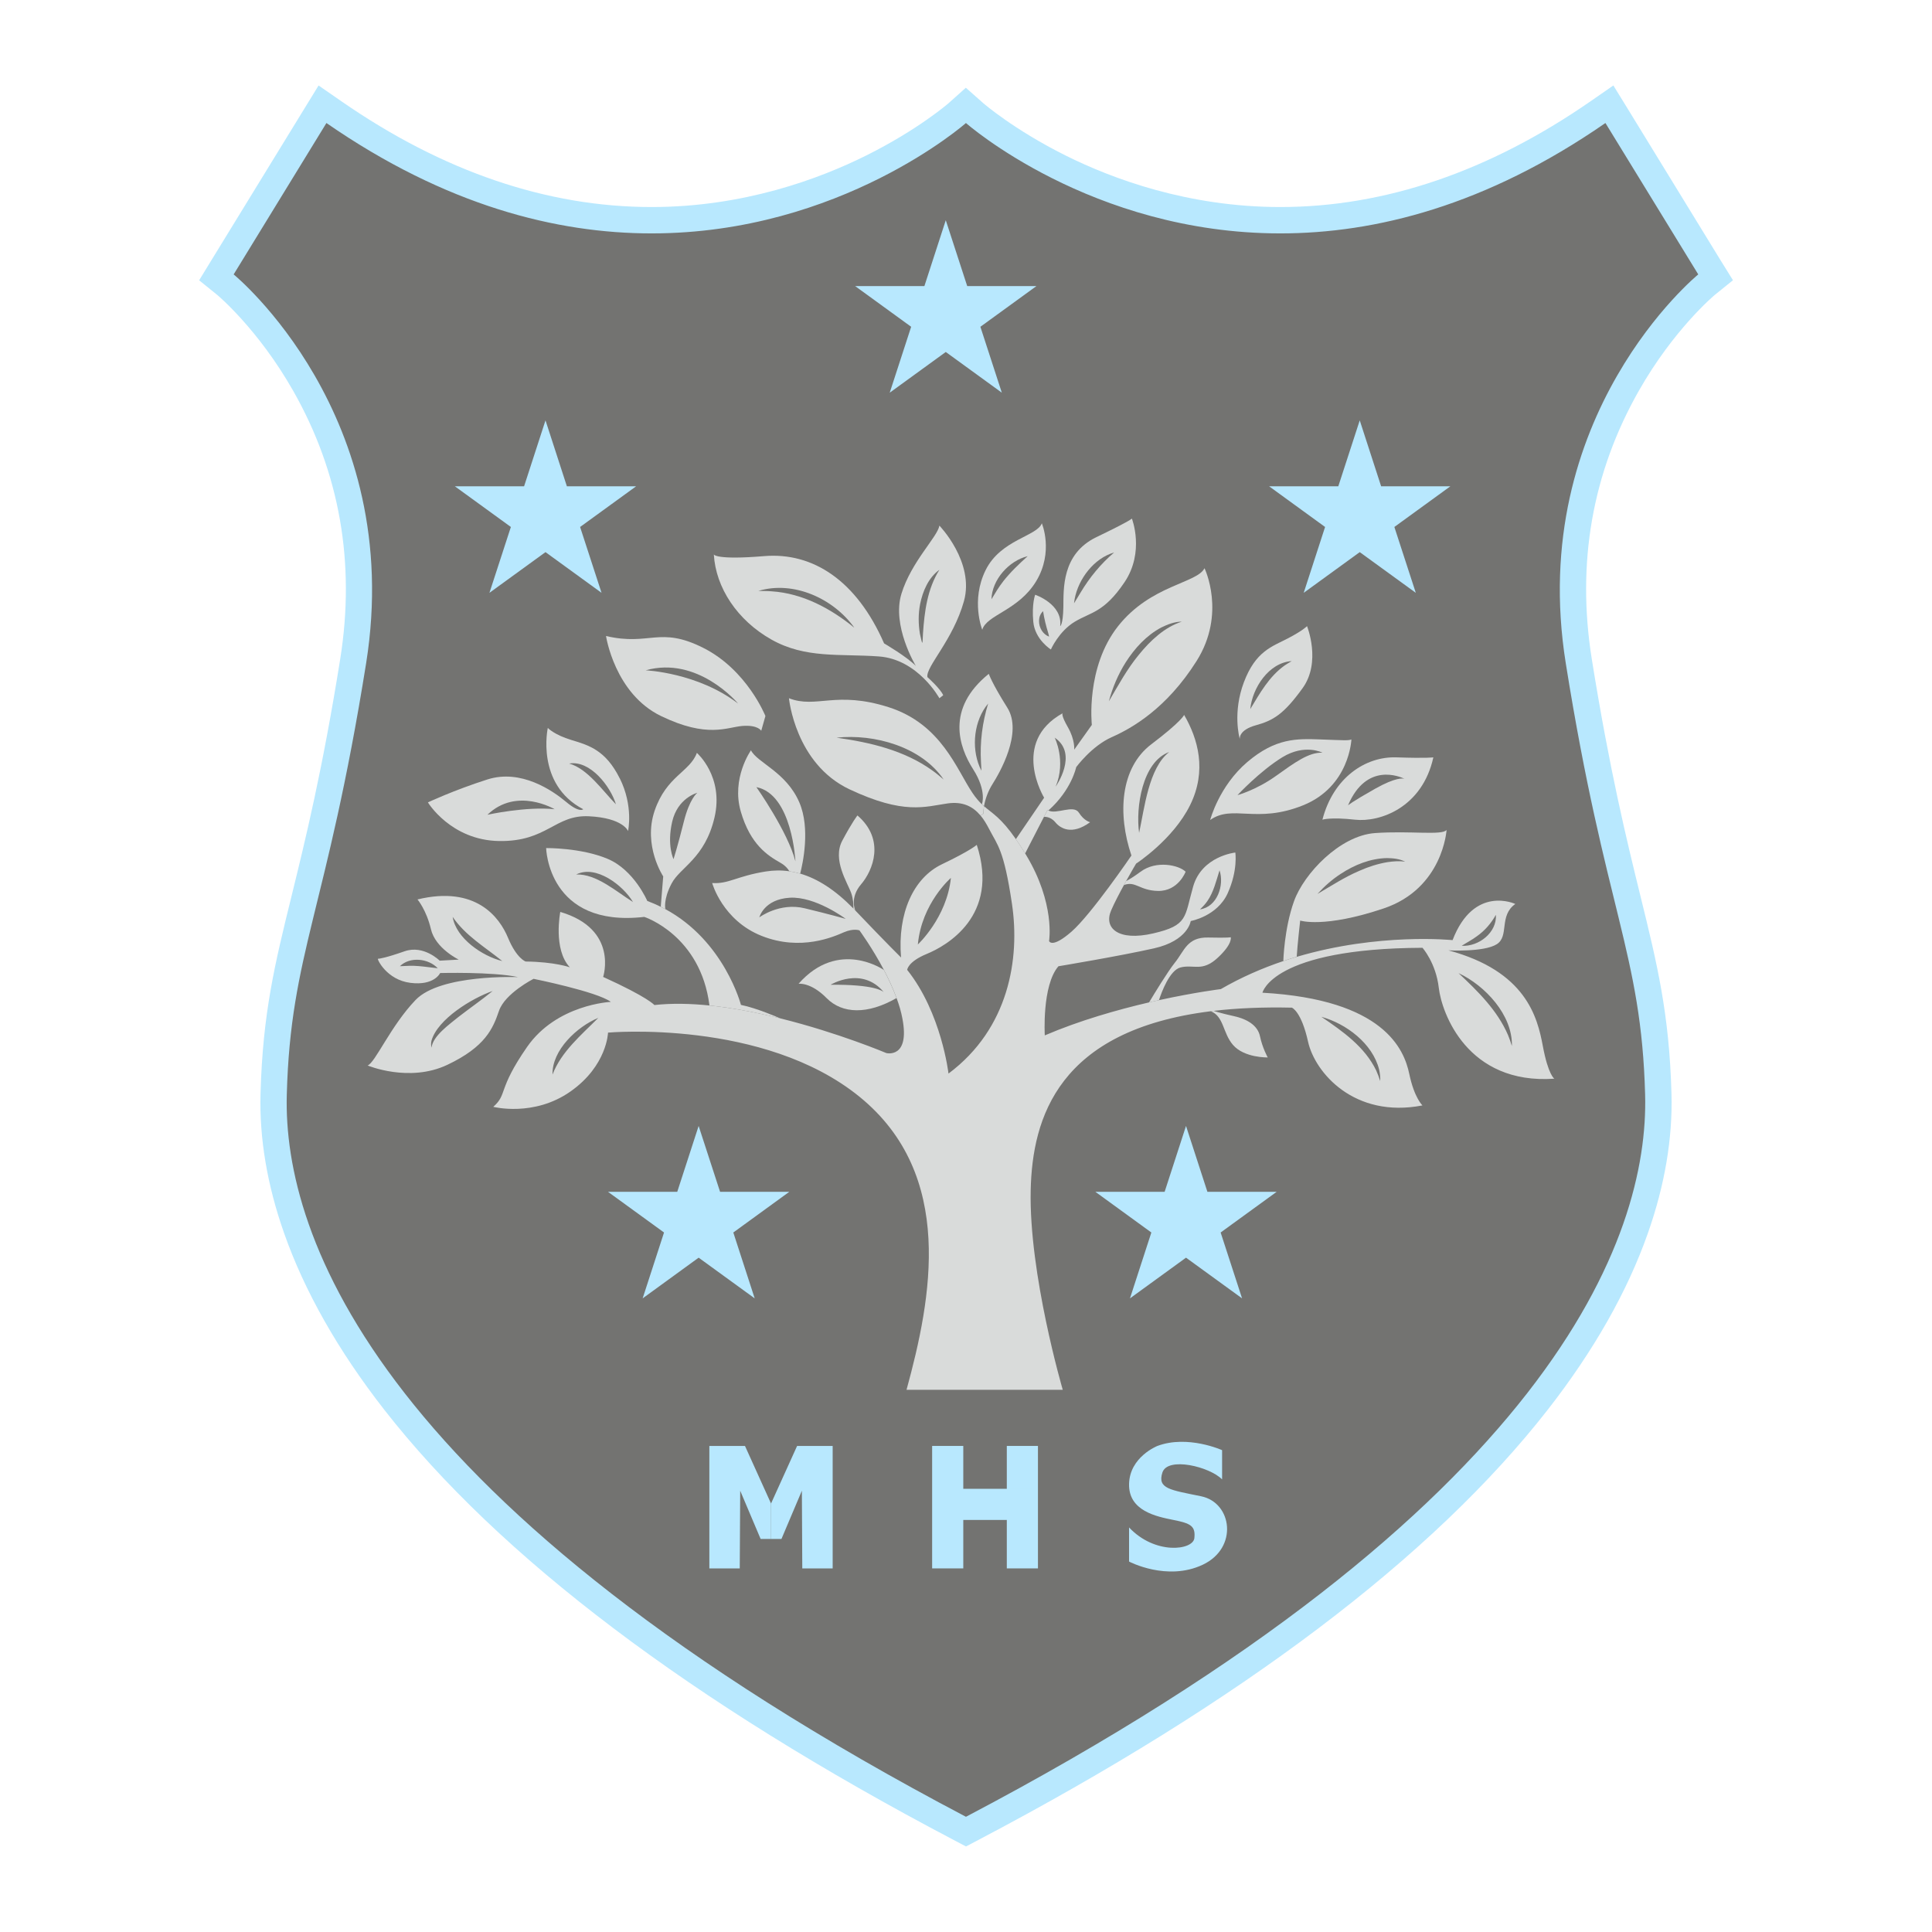 <svg xmlns="http://www.w3.org/2000/svg" xmlns:xlink="http://www.w3.org/1999/xlink" width="150px" height="150px" viewBox="0 0 150 150"><g id="surface1"><path style=" stroke:none;fill-rule:nonzero;fill:rgb(45.098%,45.098%,44.314%);fill-opacity:1;" d="M 74.52 141.957 C 54.238 131.297 39.469 120.141 30.621 108.805 C 22.617 98.543 21.102 90.176 21.242 84.965 C 21.41 78.82 22.34 75.027 23.633 69.777 C 24.699 65.438 26.027 60.031 27.418 51.336 C 28.965 41.668 26.168 34.223 23.555 29.676 C 20.723 24.762 17.523 22.121 17.492 22.094 L 16.801 21.531 L 25.039 8.094 L 25.926 8.711 C 33.961 14.277 42.258 17.098 50.586 17.098 C 57.957 17.098 64.008 14.844 67.785 12.949 C 71.902 10.891 74.297 8.801 74.32 8.781 L 74.996 8.184 L 75.672 8.781 C 75.695 8.801 78.09 10.895 82.203 12.953 C 85.98 14.844 92.031 17.098 99.402 17.098 C 107.73 17.098 116.027 14.273 124.062 8.711 L 124.949 8.094 L 133.188 21.531 L 132.496 22.094 C 132.465 22.121 129.223 24.809 126.395 29.75 C 122.621 36.344 121.336 43.605 122.57 51.336 C 123.961 60.031 125.289 65.438 126.355 69.777 C 127.648 75.027 128.578 78.824 128.746 84.965 C 128.887 90.176 127.375 98.543 119.367 108.805 C 110.523 120.141 95.75 131.297 75.469 141.957 L 74.992 142.207 Z M 74.52 141.957 "></path><path style=" stroke:none;fill-rule:nonzero;fill:rgb(72.157%,90.98%,99.608%);fill-opacity:1;" d="M 124.645 9.551 L 131.852 21.305 C 131.852 21.305 118.48 32.211 121.566 51.496 C 124.645 70.777 127.43 73.961 127.727 84.992 C 128.023 96.027 120.57 117.098 74.996 141.055 C 29.422 117.098 21.965 96.027 22.266 84.992 C 22.562 73.961 25.344 70.777 28.426 51.496 C 31.508 32.211 18.141 21.305 18.141 21.305 L 25.344 9.551 C 34.625 15.977 43.23 18.121 50.586 18.121 C 65.297 18.121 74.996 9.551 74.996 9.551 C 74.996 9.551 84.691 18.121 99.402 18.121 C 106.758 18.121 115.367 15.977 124.645 9.551 M 125.258 6.637 L 123.484 7.867 C 115.621 13.312 107.523 16.074 99.406 16.074 C 92.266 16.074 86.391 13.898 82.727 12.07 C 78.711 10.066 76.371 8.035 76.348 8.016 L 74.988 6.812 L 73.641 8.016 C 73.621 8.035 71.281 10.066 67.266 12.066 C 63.602 13.895 57.727 16.074 50.59 16.074 C 42.473 16.074 34.371 13.312 26.512 7.867 L 24.734 6.637 L 23.605 8.477 L 16.398 20.23 L 15.461 21.762 L 16.848 22.883 C 16.953 22.969 20.055 25.582 22.754 30.328 C 26.375 36.695 27.605 43.707 26.414 51.168 C 25.031 59.824 23.707 65.207 22.645 69.531 C 21.336 74.844 20.395 78.684 20.227 84.934 C 20.133 88.379 20.746 92.008 22.047 95.711 C 23.633 100.238 26.25 104.855 29.82 109.434 C 38.758 120.887 53.637 132.133 74.051 142.859 L 75 143.359 L 75.949 142.859 C 96.363 132.129 111.242 120.887 120.18 109.434 C 123.75 104.855 126.367 100.242 127.953 95.711 C 129.254 92.008 129.867 88.383 129.773 84.934 C 129.605 78.684 128.66 74.844 127.355 69.531 C 126.293 65.207 124.973 59.824 123.586 51.168 C 122.395 43.707 123.625 36.695 127.246 30.328 C 129.945 25.582 133.047 22.969 133.152 22.883 L 134.547 21.758 L 133.598 20.23 L 126.395 8.477 L 125.262 6.637 Z M 125.258 6.637 "></path><path style=" stroke:none;fill-rule:nonzero;fill:rgb(72.157%,90.98%,99.608%);fill-opacity:1;" d="M 73.43 17.098 L 75.094 22.211 L 80.469 22.211 L 76.117 25.371 L 77.781 30.488 L 73.43 27.328 L 69.078 30.488 L 70.742 25.371 L 66.391 22.211 L 71.77 22.211 Z M 73.43 17.098 "></path><path style=" stroke:none;fill-rule:nonzero;fill:rgb(72.157%,90.98%,99.608%);fill-opacity:1;" d="M 105.57 32.637 L 107.23 37.754 L 112.609 37.754 L 108.258 40.914 L 109.922 46.027 L 105.57 42.867 L 101.219 46.027 L 102.879 40.914 L 98.531 37.754 L 103.906 37.754 Z M 105.57 32.637 "></path><path style=" stroke:none;fill-rule:nonzero;fill:rgb(72.157%,90.98%,99.608%);fill-opacity:1;" d="M 42.352 32.637 L 44.012 37.754 L 49.391 37.754 L 45.039 40.914 L 46.703 46.027 L 42.352 42.867 L 38 46.027 L 39.664 40.914 L 35.312 37.754 L 40.691 37.754 Z M 42.352 32.637 "></path><path style=" stroke:none;fill-rule:nonzero;fill:rgb(72.157%,90.98%,99.608%);fill-opacity:1;" d="M 54.242 87.418 L 55.906 92.531 L 61.281 92.531 L 56.934 95.691 L 58.594 100.805 L 54.242 97.645 L 49.895 100.805 L 51.555 95.691 L 47.203 92.531 L 52.582 92.531 Z M 54.242 87.418 "></path><path style=" stroke:none;fill-rule:nonzero;fill:rgb(72.157%,90.98%,99.608%);fill-opacity:1;" d="M 92.082 87.418 L 93.742 92.531 L 99.121 92.531 L 94.77 95.691 L 96.434 100.805 L 92.082 97.645 L 87.73 100.805 L 89.391 95.691 L 85.043 92.531 L 90.422 92.531 Z M 92.082 87.418 "></path><path style=" stroke:none;fill-rule:nonzero;fill:rgb(85.098%,85.882%,85.49%);fill-opacity:1;" d="M 83.762 63.09 C 84.168 63.738 84.637 63.836 84.637 63.836 C 83.211 64.871 82.328 64.32 81.93 63.836 C 81.531 63.355 81.051 63.422 81.051 63.422 L 81.316 62.91 L 81.398 62.926 C 82.02 63.258 83.352 62.445 83.758 63.09 Z M 83.762 63.09 "></path><path style=" stroke:none;fill-rule:nonzero;fill:rgb(85.098%,85.882%,85.49%);fill-opacity:1;" d="M 65.66 71.34 C 65.59 71.289 63.297 69.586 61.32 69.699 C 59.316 69.816 58.953 71.223 58.953 71.223 C 58.953 71.223 60.527 70.043 62.48 70.52 C 64.387 70.98 65.602 71.324 65.66 71.34 Z M 79.59 66.262 C 79.617 66.297 79.637 66.336 79.66 66.371 C 81.945 70.148 81.449 73.062 81.449 73.062 C 81.449 73.062 81.648 73.676 83.188 72.336 C 84.73 70.992 87.844 66.422 87.844 66.422 C 86.75 63.191 86.98 59.613 89.383 57.789 C 91.785 55.969 91.934 55.504 91.934 55.504 C 93.012 57.359 93.723 59.828 92.398 62.512 C 91.074 65.195 88.207 67.051 88.207 67.051 C 88.207 67.051 87.852 67.645 87.43 68.406 C 87.375 68.508 87.316 68.609 87.262 68.715 C 86.902 69.371 86.52 70.102 86.27 70.68 C 85.672 72.055 86.816 73.098 89.535 72.469 C 92.25 71.84 91.953 71.227 92.633 68.84 C 93.309 66.457 95.91 66.191 95.91 66.191 C 95.91 66.191 96.125 67.566 95.316 69.355 C 94.504 71.145 92.449 71.508 92.449 71.508 C 92.449 71.508 92.25 73.031 89.598 73.629 C 86.949 74.227 82.176 75.02 82.176 75.02 C 80.887 76.512 81.117 80.387 81.117 80.387 C 83.836 79.223 86.766 78.395 89.215 77.824 C 89.477 77.766 89.734 77.707 89.98 77.652 C 92.785 77.039 94.785 76.793 94.785 76.793 C 96.379 75.871 98.02 75.16 99.637 74.617 C 99.984 74.5 100.332 74.391 100.676 74.289 C 107.074 72.395 112.777 72.992 112.777 72.992 C 114.441 68.668 117.648 70.184 117.648 70.184 C 116.352 71.102 117.199 72.691 116.203 73.312 C 115.211 73.938 112.453 73.785 112.453 73.785 C 118.469 75.402 119.363 78.953 119.785 81.215 C 120.207 83.477 120.68 83.75 120.68 83.75 C 113.918 84.223 111.93 78.633 111.707 76.695 C 111.484 74.754 110.441 73.586 110.441 73.586 C 98.762 73.637 98.016 77.074 98.016 77.074 C 107.457 77.605 109.016 81.48 109.414 83.371 C 109.809 85.258 110.441 85.824 110.441 85.824 C 105.141 86.852 102.09 83.27 101.559 80.883 C 101.031 78.5 100.301 78.234 100.301 78.234 C 98.035 78.184 96.02 78.273 94.223 78.484 C 94.148 78.492 94.078 78.5 94.004 78.512 C 82.176 79.984 80.152 86.77 80.023 92.398 C 79.875 98.91 82.512 107.902 82.512 107.902 L 70.383 107.902 C 72.324 100.82 74.191 91.223 66.738 85.156 C 59.285 79.094 47.207 80.172 47.207 80.172 C 47.207 80.172 47.141 82.738 44.293 84.742 C 41.441 86.746 38.297 85.934 38.297 85.934 C 39.422 84.941 38.609 84.625 40.914 81.297 C 43.215 77.969 47.426 77.785 47.426 77.785 C 46.348 76.988 41.426 75.996 41.426 75.996 C 41.426 75.996 39.207 77.121 38.742 78.48 C 38.277 79.84 37.699 81.266 34.734 82.672 C 31.77 84.078 28.539 82.723 28.539 82.723 C 29.117 82.539 30.328 79.656 32.266 77.637 C 34.203 75.613 40.234 75.863 40.234 75.863 C 38.23 75.434 34.172 75.547 34.172 75.547 C 34.172 75.547 33.723 76.543 31.867 76.309 C 30.012 76.078 29.25 74.438 29.348 74.438 C 29.449 74.438 29.945 74.371 31.418 73.855 C 32.895 73.344 34.137 74.586 34.137 74.586 L 35.617 74.504 C 35.617 74.504 33.805 73.633 33.457 72.141 C 33.109 70.652 32.414 69.832 32.414 69.832 C 36.938 68.738 38.777 71.199 39.445 72.816 C 40.117 74.43 40.812 74.652 40.812 74.652 C 43.098 74.68 44.242 75.102 44.242 75.102 C 42.926 73.707 43.5 70.801 43.5 70.801 C 48.047 72.141 46.828 75.848 46.828 75.848 C 50.332 77.438 50.805 78.031 50.805 78.031 C 52.145 77.883 53.598 77.914 55.086 78.066 C 56.93 78.254 58.816 78.625 60.578 79.062 C 60.582 79.062 60.582 79.066 60.582 79.066 C 65.113 80.191 68.82 81.762 68.82 81.762 C 68.82 81.762 70.66 82.207 70.062 79.078 C 69.965 78.555 69.809 78.02 69.609 77.488 C 69.336 76.734 68.988 75.992 68.629 75.309 C 67.711 73.57 66.727 72.234 66.727 72.234 C 66.727 72.234 66.277 72.055 65.516 72.383 C 64.754 72.715 62.184 73.875 59.137 72.664 C 56.09 71.457 55.293 68.559 55.293 68.559 C 56.586 68.641 57.184 68.027 59.438 67.664 C 60.051 67.566 60.664 67.555 61.285 67.645 C 61.566 67.688 61.848 67.746 62.129 67.828 C 63.473 68.219 64.84 69.09 66.258 70.539 C 66.309 70.59 66.359 70.641 66.41 70.695 C 68.844 73.246 69.957 74.34 69.957 74.34 C 69.672 70.91 70.914 68.16 73.137 67.098 C 75.355 66.039 75.836 65.594 75.836 65.594 C 77.641 71.129 73.449 73.445 71.961 74.059 C 70.469 74.672 70.434 75.301 70.434 75.301 C 73.102 78.648 73.641 83.352 73.641 83.352 C 78.336 79.848 79.199 74.422 78.57 70.184 C 77.941 65.941 77.445 65.625 76.797 64.367 C 76.598 63.98 76.383 63.621 76.125 63.312 L 76.352 63.176 C 76.352 63.004 76.367 62.805 76.402 62.594 C 77.055 63.164 77.715 63.48 78.875 65.152 C 79.098 65.469 79.336 65.836 79.594 66.262 Z M 117.383 81.199 C 117.441 78.801 115.301 76.516 113.238 75.551 C 114.742 76.961 116.25 78.438 117.078 80.352 C 117.195 80.625 117.285 80.906 117.379 81.199 Z M 113.488 73.43 C 114.801 73.512 116.23 72.406 116.141 71.027 C 115.762 71.699 115.281 72.254 114.664 72.691 C 114.289 72.973 113.883 73.176 113.488 73.43 Z M 107.16 83.934 C 107.172 83.633 107.141 83.332 107.074 83.035 C 106.566 81.016 104.523 79.477 102.59 78.945 C 104.242 80.066 105.961 81.27 106.848 83.113 C 106.969 83.375 107.066 83.648 107.16 83.934 Z M 93.168 70.602 C 94.5 70.422 95.074 68.727 94.684 67.57 C 94.438 68.355 94.219 69.273 93.746 69.949 C 93.59 70.18 93.398 70.387 93.168 70.602 Z M 88.441 64.664 C 88.852 62.766 89.184 59.617 90.777 58.387 C 88.676 59.145 88.164 62.73 88.441 64.664 Z M 73.828 68.16 C 73.828 68.16 71.559 70.117 71.262 73.328 C 71.262 73.328 73.512 71.242 73.828 68.16 Z M 42.898 83.426 C 43.582 81.641 45.137 80.352 46.453 79.027 C 44.816 79.699 42.84 81.535 42.898 83.426 Z M 38.996 74.617 C 37.652 73.527 36.137 72.648 35.145 71.188 C 35.406 72.855 37.457 74.238 38.996 74.617 Z M 35.598 78.953 C 36.477 78.273 37.383 77.645 38.25 76.941 C 36.668 77.488 33.973 79.117 33.5 80.801 C 33.461 80.977 33.457 81.168 33.504 81.34 C 33.598 80.434 34.922 79.508 35.598 78.953 Z M 32.512 75.008 C 33.012 75.047 33.477 75.125 33.988 75.176 C 33.262 74.406 31.828 74.25 31.047 75.016 C 31.539 74.992 32.023 74.961 32.512 75.008 Z M 32.512 75.008 "></path><path style=" stroke:none;fill-rule:nonzero;fill:rgb(85.098%,85.882%,85.49%);fill-opacity:1;" d="M 112.312 64.434 C 112.312 64.434 112.047 68.973 107.426 70.531 C 102.805 72.086 100.945 71.473 100.945 71.473 C 100.945 71.473 100.727 73.418 100.676 74.285 C 100.332 74.387 99.984 74.496 99.637 74.613 C 99.637 74.613 99.703 72.086 100.469 69.965 C 101.23 67.844 104.012 64.883 106.746 64.68 C 109.48 64.484 111.996 64.883 112.312 64.434 Z M 107.715 66.938 C 108.176 66.871 108.633 66.832 109.098 66.902 C 108.672 66.68 108.168 66.629 107.691 66.621 C 106.402 66.645 105.152 67.148 104.086 67.852 C 103.422 68.281 102.82 68.816 102.289 69.402 C 103.363 68.777 104.398 68.094 105.543 67.609 C 106.238 67.297 106.965 67.066 107.715 66.938 Z M 107.715 66.938 "></path><path style=" stroke:none;fill-rule:nonzero;fill:rgb(85.098%,85.882%,85.49%);fill-opacity:1;" d="M 104.66 62.527 C 104.676 62.516 104.934 62.27 106.777 61.23 C 108.367 60.34 108.918 60.422 109.059 60.473 C 108.703 60.297 106.094 59.152 104.66 62.527 Z M 109.059 60.473 C 109.078 60.48 109.09 60.488 109.094 60.488 C 109.09 60.484 109.078 60.48 109.059 60.473 Z M 108.418 58.801 C 110.82 58.883 111.285 58.801 111.285 58.801 C 110.426 62.711 107.125 63.852 105.207 63.641 C 103.285 63.426 102.672 63.641 102.672 63.641 C 103.516 60.375 106.016 58.719 108.418 58.801 Z M 108.418 58.801 "></path><path style=" stroke:none;fill-rule:nonzero;fill:rgb(85.098%,85.882%,85.49%);fill-opacity:1;" d="M 102.52 57.41 C 104.359 57.477 104.691 57.508 104.922 57.41 C 104.922 57.41 104.789 61.07 101.164 62.527 C 97.535 63.984 95.711 62.43 93.957 63.664 C 93.957 63.664 94.637 61.039 96.84 59.164 C 99.043 57.293 100.68 57.344 102.52 57.41 Z M 99.043 60.258 C 100.551 59.184 101.609 58.402 102.672 58.438 C 102.672 58.438 101.312 57.719 99.555 58.797 C 97.801 59.879 96.078 61.734 96.078 61.734 C 96.078 61.734 97.535 61.336 99.043 60.258 Z M 99.043 60.258 "></path><path style=" stroke:none;fill-rule:nonzero;fill:rgb(85.098%,85.882%,85.49%);fill-opacity:1;" d="M 101.477 48.613 C 101.477 48.613 102.605 51.395 101.129 53.434 C 99.656 55.473 98.844 55.941 97.484 56.316 C 96.211 56.672 96.246 57.305 96.258 57.379 C 96.219 57.246 95.695 55.305 96.574 52.973 C 97.484 50.555 98.762 50.203 99.969 49.574 C 101.18 48.945 101.477 48.613 101.477 48.613 Z M 99.742 51.664 C 99.914 51.547 100.094 51.441 100.285 51.328 C 98.508 51.445 97.23 53.414 97.07 55.055 C 97.82 53.812 98.539 52.52 99.742 51.664 Z M 99.742 51.664 "></path><path style=" stroke:none;fill-rule:nonzero;fill:rgb(85.098%,85.882%,85.49%);fill-opacity:1;" d="M 98.426 82.098 C 98.426 82.098 96.613 82.148 95.73 81.129 C 94.926 80.199 95.031 78.918 94.004 78.512 C 94.078 78.504 94.152 78.492 94.223 78.484 C 94.223 78.484 94.824 78.68 95.793 78.891 C 96.762 79.102 97.645 79.574 97.828 80.469 C 98.016 81.363 98.426 82.098 98.426 82.098 Z M 98.426 82.098 "></path><path style=" stroke:none;fill-rule:nonzero;fill:rgb(85.098%,85.882%,85.49%);fill-opacity:1;" d="M 95.555 72.766 C 95.555 72.766 95.727 73.273 94.523 74.379 C 93.316 75.484 92.684 74.852 91.652 75.113 C 90.809 75.328 90.184 77.035 89.98 77.652 C 89.73 77.707 89.477 77.762 89.215 77.824 C 89.633 77.129 90.652 75.445 91.227 74.727 C 91.961 73.809 92.172 72.754 93.801 72.789 C 95.43 72.828 95.555 72.766 95.555 72.766 Z M 95.555 72.766 "></path><path style=" stroke:none;fill-rule:nonzero;fill:rgb(85.098%,85.882%,85.49%);fill-opacity:1;" d="M 93.516 44.113 C 93.516 44.113 95.23 47.637 92.898 51.328 C 90.562 55.023 87.879 56.539 86.312 57.234 C 84.746 57.93 83.555 59.562 83.555 59.562 C 83.555 59.562 83.203 61.32 81.398 62.926 L 81.316 62.91 L 79.59 66.262 C 79.332 65.836 79.094 65.469 78.871 65.152 L 81.066 61.934 C 81.066 61.934 78.438 57.637 82.504 55.375 C 82.48 55.398 82.391 55.555 82.906 56.453 C 83.477 57.445 83.402 58.203 83.402 58.203 L 84.77 56.281 C 84.77 56.281 84.273 51.82 86.809 48.613 C 89.344 45.41 92.945 45.285 93.516 44.117 Z M 91.754 48.266 C 91.199 48.262 90.652 48.477 90.16 48.719 C 89.004 49.332 88.094 50.336 87.398 51.426 C 86.809 52.359 86.375 53.391 86.09 54.453 C 86.82 53.211 87.504 51.945 88.422 50.832 C 89.289 49.762 90.414 48.688 91.754 48.266 Z M 81.887 57.273 C 81.887 57.273 82.793 59.074 81.961 61.074 C 81.961 61.074 83.762 58.539 81.887 57.273 Z M 81.887 57.273 "></path><path style=" stroke:none;fill-rule:nonzero;fill:rgb(85.098%,85.882%,85.49%);fill-opacity:1;" d="M 88.555 67.68 C 89.781 66.77 91.535 67.168 92.051 67.68 C 92.051 67.68 91.488 69.203 89.898 69.172 C 88.469 69.141 88.164 68.375 87.258 68.715 C 87.316 68.609 87.375 68.508 87.43 68.406 C 87.684 68.277 88.047 68.055 88.555 67.68 Z M 88.555 67.68 "></path><path style=" stroke:none;fill-rule:nonzero;fill:rgb(85.098%,85.882%,85.49%);fill-opacity:1;" d="M 87.879 40.262 C 87.879 40.262 88.895 42.848 87.305 45.207 C 85.715 47.566 84.695 47.52 83.453 48.266 C 82.211 49.008 81.59 50.426 81.59 50.426 C 81.59 50.426 80.348 49.656 80.223 48.266 C 80.098 46.871 80.371 46.176 80.371 46.176 C 80.371 46.176 82.516 46.898 82.312 48.613 C 82.312 48.613 82.531 48.535 82.559 47.145 C 82.582 45.754 82.41 43.012 85.125 41.703 C 87.844 40.395 87.875 40.262 87.875 40.262 Z M 83.891 46.012 C 84.594 44.84 85.449 43.789 86.5 42.895 C 84.938 43.34 83.723 44.949 83.434 46.512 C 83.418 46.621 83.398 46.73 83.387 46.84 C 83.566 46.562 83.719 46.285 83.891 46.012 Z M 81.449 49.426 C 81.434 49.32 81.406 49.234 81.383 49.145 C 81.207 48.574 81.078 48.055 80.984 47.453 C 80.566 47.836 80.598 48.516 80.887 48.965 C 81.023 49.172 81.215 49.34 81.445 49.426 Z M 81.449 49.426 "></path><path style=" stroke:none;fill-rule:nonzero;fill:rgb(85.098%,85.882%,85.49%);fill-opacity:1;" d="M 80.887 40.629 C 80.887 40.629 81.828 42.832 80.453 45.117 C 79.078 47.402 76.594 47.734 76.262 48.895 C 76.262 48.895 75.352 46.625 76.527 44.258 C 77.703 41.887 80.523 41.637 80.887 40.629 Z M 77.883 45.141 C 78.453 44.418 79.102 43.801 79.789 43.18 C 78.336 43.535 77.016 45.004 76.977 46.527 C 77.273 46.031 77.539 45.586 77.883 45.145 Z M 77.883 45.141 "></path><path style=" stroke:none;fill-rule:nonzero;fill:rgb(85.098%,85.882%,85.49%);fill-opacity:1;" d="M 78.211 54.949 C 79.43 56.891 77.586 60.043 77.066 60.863 C 76.695 61.449 76.488 62.07 76.398 62.594 C 76.344 62.547 76.289 62.496 76.234 62.445 C 76.234 62.445 76.645 61.434 75.551 59.719 C 74.457 58.004 73.414 55.023 76.77 52.316 C 76.77 52.316 76.992 53.012 78.211 54.949 Z M 76.195 59.844 C 76.199 59.613 76.168 59.395 76.164 59.168 C 76.074 57.625 76.266 56.109 76.719 54.625 C 75.625 55.926 75.402 57.984 76.055 59.535 C 76.098 59.637 76.145 59.742 76.199 59.844 Z M 76.195 59.844 "></path><path style=" stroke:none;fill-rule:nonzero;fill:rgb(85.098%,85.882%,85.49%);fill-opacity:1;" d="M 76.398 62.594 C 76.363 62.805 76.348 63.004 76.348 63.176 L 76.121 63.312 C 75.543 62.625 74.766 62.207 73.562 62.379 C 71.824 62.629 70.184 63.273 65.961 61.285 C 61.734 59.297 61.254 54.211 61.254 54.211 C 63.391 55.039 64.883 53.598 68.992 54.906 C 73.098 56.215 74.277 59.762 75.504 61.566 C 75.766 61.953 76.004 62.223 76.234 62.445 C 76.289 62.496 76.344 62.547 76.402 62.594 Z M 72.371 59.809 C 72.684 60.027 72.969 60.273 73.266 60.523 C 71.543 57.977 67.887 56.957 64.949 57.273 C 67.555 57.637 70.203 58.254 72.371 59.809 Z M 72.371 59.809 "></path><path style=" stroke:none;fill-rule:nonzero;fill:rgb(85.098%,85.882%,85.49%);fill-opacity:1;" d="M 71.109 51.711 C 71.062 51.629 69.234 48.582 69.984 46.113 C 70.746 43.609 72.801 41.672 72.934 40.809 C 72.934 40.809 75.684 43.641 74.84 46.676 C 73.992 49.707 71.855 51.777 72.004 52.57 C 72.004 52.57 73.031 53.484 73.23 53.98 L 72.934 54.211 C 72.934 54.211 71.277 51.18 68.227 50.965 C 65.18 50.746 62.543 51.145 59.895 49.656 C 57.246 48.164 55.57 45.629 55.422 43.047 C 55.422 43.047 55.555 43.492 59.332 43.176 C 63.109 42.863 66.504 45.066 68.641 49.953 C 68.641 49.953 70.43 50.996 71.109 51.707 Z M 71.66 49.195 C 71.773 47.488 72 45.719 72.934 44.238 C 72.082 44.852 71.641 45.898 71.438 46.898 C 71.289 47.656 71.297 48.449 71.422 49.211 C 71.637 50.145 71.613 50.133 71.66 49.195 Z M 59.914 45.91 C 62.312 46.066 64.492 47.238 66.332 48.738 C 64.715 46.469 61.621 45.059 58.879 45.879 C 59.23 45.887 59.574 45.879 59.914 45.91 Z M 59.914 45.91 "></path><path style=" stroke:none;fill-rule:nonzero;fill:rgb(85.098%,85.882%,85.49%);fill-opacity:1;" d="M 68.617 77.031 C 66.91 74.977 64.484 76.457 64.484 76.457 C 67.883 76.422 68.539 76.949 68.617 77.031 Z M 68.625 75.309 C 68.98 75.992 69.332 76.734 69.605 77.488 C 67.371 78.777 65.395 78.73 64.172 77.488 C 62.945 76.242 62 76.379 62 76.379 C 65.113 72.848 68.625 75.309 68.625 75.309 Z M 68.625 75.309 "></path><path style=" stroke:none;fill-rule:nonzero;fill:rgb(85.098%,85.882%,85.49%);fill-opacity:1;" d="M 66.57 63.309 C 68.758 65.195 67.766 67.598 66.855 68.656 C 65.945 69.719 66.406 70.695 66.406 70.695 C 66.355 70.645 66.309 70.594 66.258 70.539 C 66.266 70.211 66.238 69.77 66.094 69.355 C 65.812 68.543 64.602 66.754 65.398 65.262 C 66.195 63.77 66.574 63.309 66.574 63.309 Z M 66.57 63.309 "></path><path style=" stroke:none;fill-rule:nonzero;fill:rgb(85.098%,85.882%,85.49%);fill-opacity:1;" d="M 62.066 62.312 C 62.926 64.324 62.328 67.055 62.125 67.828 C 61.844 67.746 61.566 67.688 61.285 67.645 C 61.164 67.43 60.949 67.188 60.578 66.977 C 59.621 66.43 58.258 65.586 57.512 63 C 56.766 60.414 58.305 58.254 58.305 58.254 C 58.785 59.215 61.055 59.941 62.066 62.312 Z M 61.758 66.879 C 61.758 66.879 61.512 61.66 58.727 61.113 C 58.727 61.113 61.164 64.566 61.758 66.879 Z M 61.758 66.879 "></path><path style=" stroke:none;fill-rule:nonzero;fill:rgb(85.098%,85.882%,85.49%);fill-opacity:1;" d="M 57.527 78.02 C 58.777 78.273 60.469 79.02 60.574 79.066 C 58.809 78.629 56.922 78.254 55.082 78.066 C 54.395 72.605 50.023 71.188 50.023 71.188 C 42.535 72.047 42.402 65.844 42.402 65.844 C 42.402 65.844 45.086 65.809 47.156 66.672 C 49.227 67.531 50.254 69.949 50.254 69.949 C 50.621 70.086 50.969 70.238 51.301 70.402 C 51.422 70.461 51.543 70.523 51.66 70.586 C 56.242 73.062 57.527 78.02 57.527 78.02 Z M 49.145 70.031 C 48.383 68.746 46.27 67.113 44.738 67.895 C 46.305 67.836 47.859 69.23 49.145 70.031 Z M 49.145 70.031 "></path><path style=" stroke:none;fill-rule:nonzero;fill:rgb(85.098%,85.882%,85.49%);fill-opacity:1;" d="M 57.305 54.625 C 57.223 54.523 54.148 50.914 50.129 52.043 C 50.129 52.043 54.168 52.215 57.305 54.625 Z M 59.426 55.594 L 59.102 56.738 C 59.102 56.738 58.852 56.266 57.633 56.363 C 56.418 56.465 54.926 57.332 51.324 55.594 C 47.719 53.852 47.051 49.379 47.051 49.379 C 50.453 50.176 51.199 48.586 54.602 50.301 C 58.008 52.016 59.426 55.59 59.426 55.59 Z M 59.426 55.594 "></path><path style=" stroke:none;fill-rule:nonzero;fill:rgb(85.098%,85.882%,85.49%);fill-opacity:1;" d="M 54.145 61.551 C 54.086 61.566 52.613 61.973 52.191 63.785 C 51.762 65.641 52.293 66.703 52.293 66.703 C 52.293 66.703 52.621 65.676 53.086 63.82 C 53.531 62.023 54.109 61.578 54.145 61.551 Z M 54.105 58.453 C 54.105 58.453 56.219 60.289 55.473 63.473 C 54.727 66.652 52.812 67.324 52.145 68.59 C 51.473 69.859 51.66 70.586 51.66 70.586 C 51.543 70.52 51.422 70.457 51.301 70.398 L 51.492 68.043 C 51.492 68.043 49.906 65.66 50.824 62.949 C 51.746 60.242 53.559 59.941 54.105 58.453 Z M 54.105 58.453 "></path><path style=" stroke:none;fill-rule:nonzero;fill:rgb(85.098%,85.882%,85.49%);fill-opacity:1;" d="M 48.117 60.426 C 49.195 62.578 48.762 64.52 48.762 64.52 C 48.762 64.52 48.383 63.508 45.73 63.375 C 43.078 63.242 42.484 65.359 38.738 65.297 C 34.996 65.23 33.223 62.297 33.223 62.297 C 33.223 62.297 35.227 61.352 37.844 60.516 C 40.461 59.684 42.914 61.387 43.957 62.262 C 45 63.141 45.281 62.828 45.281 62.828 C 41.57 60.887 42.531 56.516 42.531 56.516 C 42.531 56.516 43.012 57.047 44.387 57.461 C 45.762 57.871 47.035 58.27 48.113 60.426 Z M 44.191 59.281 C 45.641 59.695 46.781 61.391 47.82 62.445 C 47.402 61.055 45.816 59 44.191 59.281 Z M 37.844 63.258 C 37.844 63.258 40.859 62.594 43.062 62.828 C 43.062 62.828 40.113 61.07 37.844 63.258 Z M 37.844 63.258 "></path><path style=" stroke:none;fill-rule:nonzero;fill:rgb(72.157%,90.98%,99.608%);fill-opacity:1;" d="M 57.434 121.77 L 55.074 121.77 L 55.074 112.262 L 57.84 112.262 L 59.863 116.734 L 59.863 119.484 L 59.055 119.484 L 57.469 115.738 Z M 57.434 121.77 "></path><path style=" stroke:none;fill-rule:nonzero;fill:rgb(72.157%,90.98%,99.608%);fill-opacity:1;" d="M 62.289 121.77 L 64.648 121.77 L 64.648 112.262 L 61.887 112.262 L 59.863 116.734 L 59.863 119.484 L 60.672 119.484 L 62.258 115.738 Z M 62.289 121.77 "></path><path style=" stroke:none;fill-rule:nonzero;fill:rgb(72.157%,90.98%,99.608%);fill-opacity:1;" d="M 72.371 112.262 L 74.789 112.262 L 74.789 121.77 L 72.371 121.77 Z M 72.371 112.262 "></path><path style=" stroke:none;fill-rule:nonzero;fill:rgb(72.157%,90.98%,99.608%);fill-opacity:1;" d="M 78.168 112.262 L 80.586 112.262 L 80.586 121.77 L 78.168 121.77 Z M 78.168 112.262 "></path><path style=" stroke:none;fill-rule:nonzero;fill:rgb(72.157%,90.98%,99.608%);fill-opacity:1;" d="M 74.625 118.008 L 74.625 115.59 L 80.207 115.59 L 80.207 118.008 Z M 74.625 118.008 "></path><path style=" stroke:none;fill-rule:nonzero;fill:rgb(72.157%,90.98%,99.608%);fill-opacity:1;" d="M 94.883 114.859 L 94.883 112.59 C 94.883 112.59 92.219 111.383 89.863 112.262 C 89.863 112.262 87.711 113.105 87.66 115.211 C 87.613 117.312 89.781 117.742 91.105 118.008 C 92.434 118.273 92.832 118.473 92.73 119.418 C 92.633 120.363 89.68 120.742 87.66 118.59 L 87.66 121.238 C 87.66 121.238 90.594 122.797 93.375 121.488 C 96.16 120.18 95.664 116.668 93.262 116.172 C 90.859 115.676 89.848 115.59 90.246 114.332 C 90.645 113.074 93.906 113.867 94.883 114.859 Z M 94.883 114.859 "></path></g></svg>
